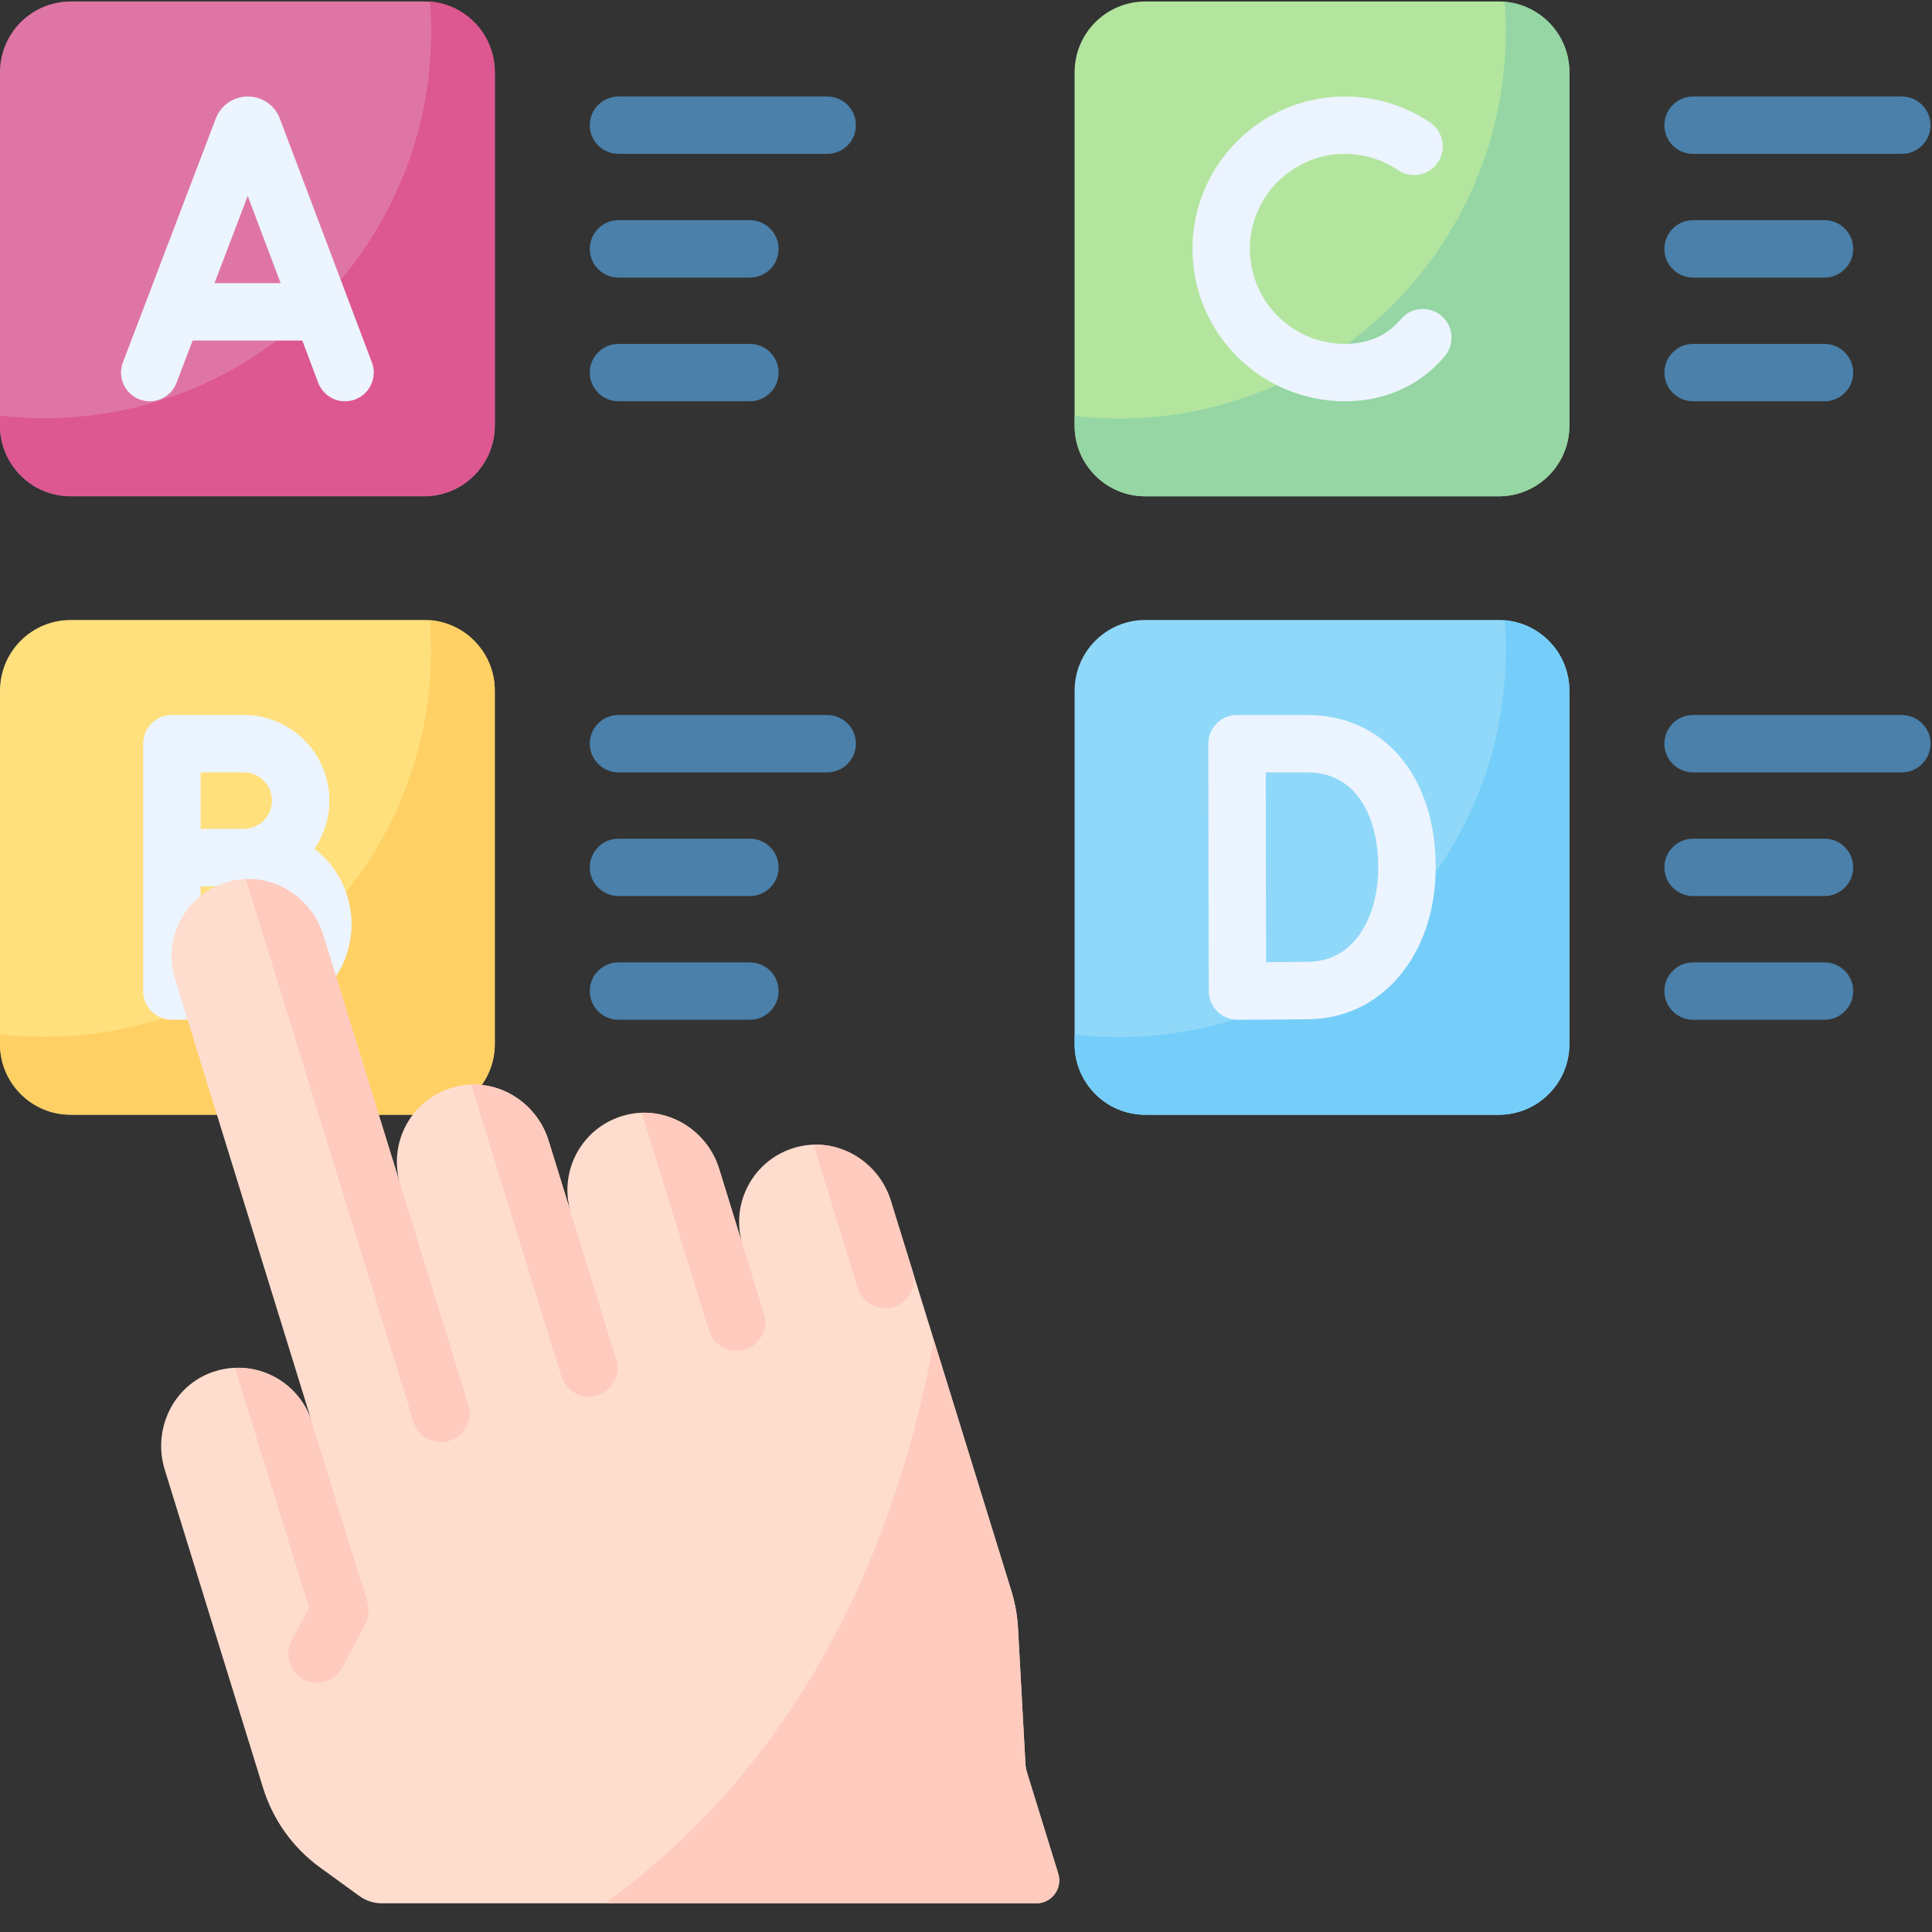 <svg width="64" height="64" viewBox="0 0 64 64" fill="none" xmlns="http://www.w3.org/2000/svg">
<rect x="0" y="0" width="64" height="64" fill="#333333" stroke="none"/>
<path d="M14.049 36.928H2.341C1.048 36.928 0 35.88 0 34.586V22.879C0 21.586 1.048 20.538 2.341 20.538H14.049C15.342 20.538 16.39 21.586 16.39 22.879V34.586C16.39 35.88 15.342 36.928 14.049 36.928Z" fill="#FFE07D"/>
<path d="M14.246 20.543C14.27 20.868 14.283 21.197 14.283 21.528C14.283 28.608 8.544 34.348 1.464 34.348C0.969 34.348 0.48 34.319 0 34.264V34.582C0 35.875 1.048 36.923 2.342 36.923H14.049C15.342 36.923 16.39 35.875 16.39 34.582V22.874C16.39 21.648 15.447 20.643 14.246 20.543Z" fill="#FFD064"/>
<path d="M10.418 28.117C10.729 27.662 10.911 27.112 10.911 26.521C10.911 24.957 9.638 23.684 8.074 23.684H5.694C5.169 23.684 4.743 24.11 4.743 24.635V32.83C4.743 33.083 4.844 33.325 5.023 33.504C5.202 33.681 5.443 33.781 5.694 33.781H5.698C5.699 33.781 7.887 33.771 8.49 33.771C10.231 33.771 11.647 32.355 11.647 30.614C11.647 29.599 11.165 28.695 10.418 28.117ZM8.075 25.586C8.59 25.586 9.01 26.005 9.01 26.521C9.01 27.037 8.59 27.456 8.075 27.456C7.898 27.456 6.645 27.458 6.645 27.458V25.586H8.075ZM8.49 31.87C8.152 31.87 7.316 31.873 6.645 31.875V29.362C6.829 29.361 8.49 29.36 8.49 29.36C9.182 29.36 9.745 29.922 9.745 30.615C9.745 31.307 9.182 31.87 8.49 31.87Z" fill="#ECF4FF"/>
<path d="M14.049 16.44H2.341C1.048 16.44 0 15.392 0 14.099V2.391C0 1.098 1.048 0.05 2.341 0.05H14.049C15.342 0.05 16.39 1.098 16.39 2.391V14.099C16.39 15.392 15.342 16.44 14.049 16.44Z" fill="#DF75A5"/>
<path d="M14.246 0.05C14.271 0.375 14.284 0.704 14.284 1.035C14.284 8.115 8.544 13.854 1.464 13.854C0.969 13.854 0.481 13.826 0.001 13.771V14.089C0.001 15.382 1.049 16.43 2.342 16.43H14.05C15.343 16.43 16.391 15.382 16.391 14.089V2.381C16.391 1.155 15.447 0.15 14.246 0.05Z" fill="#DD5790"/>
<path d="M49.647 16.44H37.939C36.646 16.44 35.598 15.392 35.598 14.099V2.391C35.598 1.098 36.646 0.05 37.939 0.05H49.647C50.94 0.05 51.988 1.098 51.988 2.391V14.099C51.988 15.392 50.94 16.44 49.647 16.44Z" fill="#B3E59F"/>
<path d="M49.843 0.061C49.868 0.386 49.881 0.714 49.881 1.046C49.881 8.126 44.141 13.865 37.061 13.865C36.566 13.865 36.078 13.836 35.598 13.782V14.099C35.598 15.393 36.646 16.441 37.939 16.441H49.647C50.94 16.441 51.988 15.393 51.988 14.099V2.392C51.988 1.165 51.044 0.161 49.843 0.061Z" fill="#95D6A4"/>
<path d="M49.647 36.928H37.939C36.646 36.928 35.598 35.88 35.598 34.587V22.88C35.598 21.586 36.646 20.538 37.939 20.538H49.647C50.94 20.538 51.988 21.586 51.988 22.88V34.587C51.988 35.88 50.94 36.928 49.647 36.928Z" fill="#90D8F9"/>
<path d="M49.843 20.549C49.868 20.874 49.881 21.203 49.881 21.534C49.881 28.614 44.141 34.354 37.061 34.354C36.566 34.354 36.078 34.325 35.598 34.27V34.588C35.598 35.881 36.646 36.929 37.939 36.929H49.647C50.94 36.929 51.988 35.881 51.988 34.588V22.88C51.988 21.654 51.044 20.649 49.843 20.549Z" fill="#75CEF9"/>
<path d="M12.32 12.007L9.27 3.927C9.267 3.918 9.264 3.91 9.26 3.901C9.084 3.473 8.672 3.197 8.209 3.197C8.209 3.197 8.208 3.197 8.208 3.197C7.745 3.197 7.333 3.474 7.157 3.903C7.154 3.91 7.151 3.917 7.149 3.924L4.072 12.004C3.885 12.495 4.131 13.044 4.622 13.231C5.112 13.418 5.661 13.172 5.848 12.681L6.382 11.281H10.014L10.541 12.678C10.684 13.059 11.046 13.294 11.43 13.293C11.542 13.293 11.655 13.274 11.766 13.232C12.257 13.047 12.505 12.498 12.32 12.007ZM7.106 9.38L8.206 6.491L9.296 9.38H7.106Z" fill="#ECF4FF"/>
<path d="M27.402 5.098H20.488C19.963 5.098 19.537 4.673 19.537 4.148C19.537 3.623 19.963 3.197 20.488 3.197H27.402C27.928 3.197 28.353 3.622 28.353 4.147C28.353 4.672 27.928 5.098 27.402 5.098Z" fill="#4A80AA"/>
<path d="M24.841 9.196H20.488C19.963 9.196 19.537 8.77 19.537 8.245C19.537 7.72 19.963 7.294 20.488 7.294H24.841C25.367 7.294 25.792 7.72 25.792 8.245C25.792 8.77 25.367 9.196 24.841 9.196Z" fill="#4A80AA"/>
<path d="M24.841 13.293H20.488C19.963 13.293 19.537 12.867 19.537 12.342C19.537 11.818 19.963 11.392 20.488 11.392H24.841C25.367 11.392 25.792 11.818 25.792 12.342C25.792 12.867 25.367 13.293 24.841 13.293Z" fill="#4A80AA"/>
<path d="M27.402 25.586H20.488C19.963 25.586 19.537 25.16 19.537 24.635C19.537 24.11 19.963 23.685 20.488 23.685H27.402C27.928 23.685 28.353 24.11 28.353 24.635C28.353 25.16 27.928 25.586 27.402 25.586Z" fill="#4A80AA"/>
<path d="M24.841 29.683H20.488C19.963 29.683 19.537 29.258 19.537 28.733C19.537 28.208 19.963 27.782 20.488 27.782H24.841C25.367 27.782 25.792 28.208 25.792 28.733C25.792 29.258 25.367 29.683 24.841 29.683Z" fill="#4A80AA"/>
<path d="M24.841 33.781H20.488C19.963 33.781 19.537 33.355 19.537 32.83C19.537 32.305 19.963 31.88 20.488 31.88H24.841C25.367 31.88 25.792 32.305 25.792 32.83C25.792 33.355 25.367 33.781 24.841 33.781Z" fill="#4A80AA"/>
<path d="M44.551 13.293C41.767 13.293 39.503 11.029 39.503 8.245C39.503 5.461 41.767 3.197 44.551 3.197C45.562 3.197 46.538 3.495 47.374 4.059C47.809 4.353 47.923 4.944 47.63 5.379C47.336 5.815 46.745 5.929 46.31 5.635C45.79 5.284 45.182 5.098 44.551 5.098C42.816 5.098 41.404 6.51 41.404 8.245C41.404 9.98 42.816 11.392 44.551 11.392C45.197 11.392 45.741 11.199 46.168 10.819C46.251 10.745 46.33 10.663 46.404 10.575C46.741 10.173 47.341 10.12 47.743 10.457C48.145 10.795 48.198 11.394 47.861 11.797C47.728 11.955 47.584 12.104 47.432 12.239C46.657 12.929 45.661 13.293 44.551 13.293Z" fill="#ECF4FF"/>
<path d="M40.994 33.781C40.743 33.781 40.502 33.682 40.324 33.505C40.145 33.327 40.044 33.086 40.043 32.834C40.043 32.834 40.033 29.863 40.033 28.724C40.033 27.789 40.027 24.637 40.027 24.637C40.026 24.384 40.126 24.142 40.304 23.964C40.483 23.785 40.725 23.685 40.977 23.685H43.298C45.847 23.685 47.559 25.713 47.559 28.733C47.559 31.605 45.803 33.721 43.383 33.763C42.722 33.774 41.068 33.781 40.998 33.781C40.996 33.781 40.995 33.781 40.994 33.781ZM41.93 25.586C41.932 26.594 41.934 28.121 41.934 28.724C41.934 29.446 41.939 30.906 41.942 31.875C42.447 31.872 43.028 31.867 43.35 31.862C44.944 31.834 45.657 30.27 45.657 28.733C45.657 27.212 45.038 25.586 43.299 25.586H41.93Z" fill="#ECF4FF"/>
<path d="M63 5.098H56.085C55.56 5.098 55.135 4.673 55.135 4.148C55.135 3.623 55.56 3.197 56.085 3.197H63C63.525 3.197 63.951 3.622 63.951 4.147C63.951 4.672 63.525 5.098 63 5.098Z" fill="#4A80AA"/>
<path d="M60.439 9.196H56.086C55.56 9.196 55.135 8.77 55.135 8.245C55.135 7.72 55.56 7.294 56.086 7.294H60.439C60.964 7.294 61.39 7.72 61.39 8.245C61.39 8.77 60.964 9.196 60.439 9.196Z" fill="#4A80AA"/>
<path d="M60.439 13.293H56.086C55.56 13.293 55.135 12.867 55.135 12.342C55.135 11.818 55.56 11.392 56.086 11.392H60.439C60.964 11.392 61.39 11.818 61.39 12.342C61.39 12.867 60.964 13.293 60.439 13.293Z" fill="#4A80AA"/>
<path d="M63 25.586H56.085C55.56 25.586 55.135 25.16 55.135 24.635C55.135 24.11 55.56 23.685 56.085 23.685H63C63.525 23.685 63.951 24.11 63.951 24.635C63.951 25.16 63.525 25.586 63 25.586Z" fill="#4A80AA"/>
<path d="M60.439 29.683H56.086C55.56 29.683 55.135 29.258 55.135 28.733C55.135 28.208 55.56 27.782 56.086 27.782H60.439C60.964 27.782 61.39 28.208 61.39 28.733C61.39 29.258 60.964 29.683 60.439 29.683Z" fill="#4A80AA"/>
<path d="M60.439 33.781H56.086C55.56 33.781 55.135 33.355 55.135 32.83C55.135 32.305 55.56 31.88 56.086 31.88H60.439C60.964 31.88 61.39 32.305 61.39 32.83C61.39 33.355 60.964 33.781 60.439 33.781Z" fill="#4A80AA"/>
<path d="M10.601 61.862L11.905 62.808C12.121 62.965 12.382 63.05 12.649 63.05H34.328C34.841 63.05 35.206 62.554 35.055 62.065L34.022 58.721C33.992 58.622 33.973 58.519 33.968 58.416L33.722 53.93C33.699 53.511 33.625 53.098 33.501 52.697L29.51 39.779C29.1 38.452 27.72 37.641 26.379 38.003C24.972 38.384 24.172 39.851 24.598 41.232L23.823 38.721C23.413 37.395 22.032 36.583 20.692 36.946C19.284 37.326 18.484 38.794 18.911 40.175L18.173 37.786C17.763 36.46 16.382 35.648 15.042 36.011C13.635 36.392 12.835 37.859 13.261 39.24L10.709 30.979C10.299 29.652 8.918 28.841 7.578 29.203C6.171 29.584 5.371 31.051 5.797 32.432L10.333 47.113C9.906 45.732 8.418 44.972 7.041 45.452C5.73 45.908 5.047 47.357 5.457 48.684L8.715 59.228C9.042 60.287 9.704 61.211 10.601 61.862Z" fill="#FFDDCE"/>
<path d="M20.028 63.05H34.329C34.841 63.05 35.206 62.554 35.055 62.065L34.022 58.721C33.992 58.622 33.973 58.52 33.968 58.416L33.722 53.93C33.699 53.511 33.625 53.098 33.501 52.698L30.936 44.395C29.946 49.94 27.259 57.846 20.028 63.05Z" fill="#FFCBBE"/>
<path d="M8.144 29.121L13.701 47.105C13.827 47.514 14.203 47.776 14.609 47.776C14.702 47.776 14.796 47.762 14.89 47.733C15.392 47.578 15.673 47.046 15.518 46.544L10.706 30.969C10.35 29.835 9.285 29.082 8.144 29.121Z" fill="#FFCBBE"/>
<path d="M15.608 35.928L18.595 45.594C18.721 46.002 19.097 46.264 19.503 46.264C19.596 46.264 19.69 46.25 19.784 46.221C20.285 46.066 20.566 45.534 20.411 45.032L18.169 37.776C17.814 36.642 16.749 35.89 15.608 35.928Z" fill="#FFCBBE"/>
<path d="M21.258 36.863L23.488 44.082C23.614 44.49 23.99 44.752 24.396 44.752C24.489 44.752 24.584 44.738 24.677 44.709C25.179 44.554 25.46 44.022 25.305 43.521L23.819 38.711C23.464 37.577 22.398 36.825 21.258 36.863Z" fill="#FFCBBE"/>
<path d="M26.95 37.92L28.416 42.667C28.543 43.075 28.919 43.337 29.325 43.337C29.417 43.337 29.512 43.323 29.605 43.294C30.083 43.147 30.36 42.657 30.252 42.178L29.51 39.779C29.159 38.641 28.092 37.884 26.95 37.92Z" fill="#FFCBBE"/>
<path d="M10.308 47.044C9.935 45.951 8.892 45.267 7.783 45.313L10.237 53.257L9.66 54.35C9.415 54.815 9.593 55.39 10.057 55.635C10.198 55.71 10.35 55.745 10.5 55.745C10.841 55.745 11.171 55.561 11.341 55.238L12.102 53.797C12.22 53.574 12.245 53.313 12.17 53.072L10.308 47.044Z" fill="#FFCBBE"/>
</svg>
